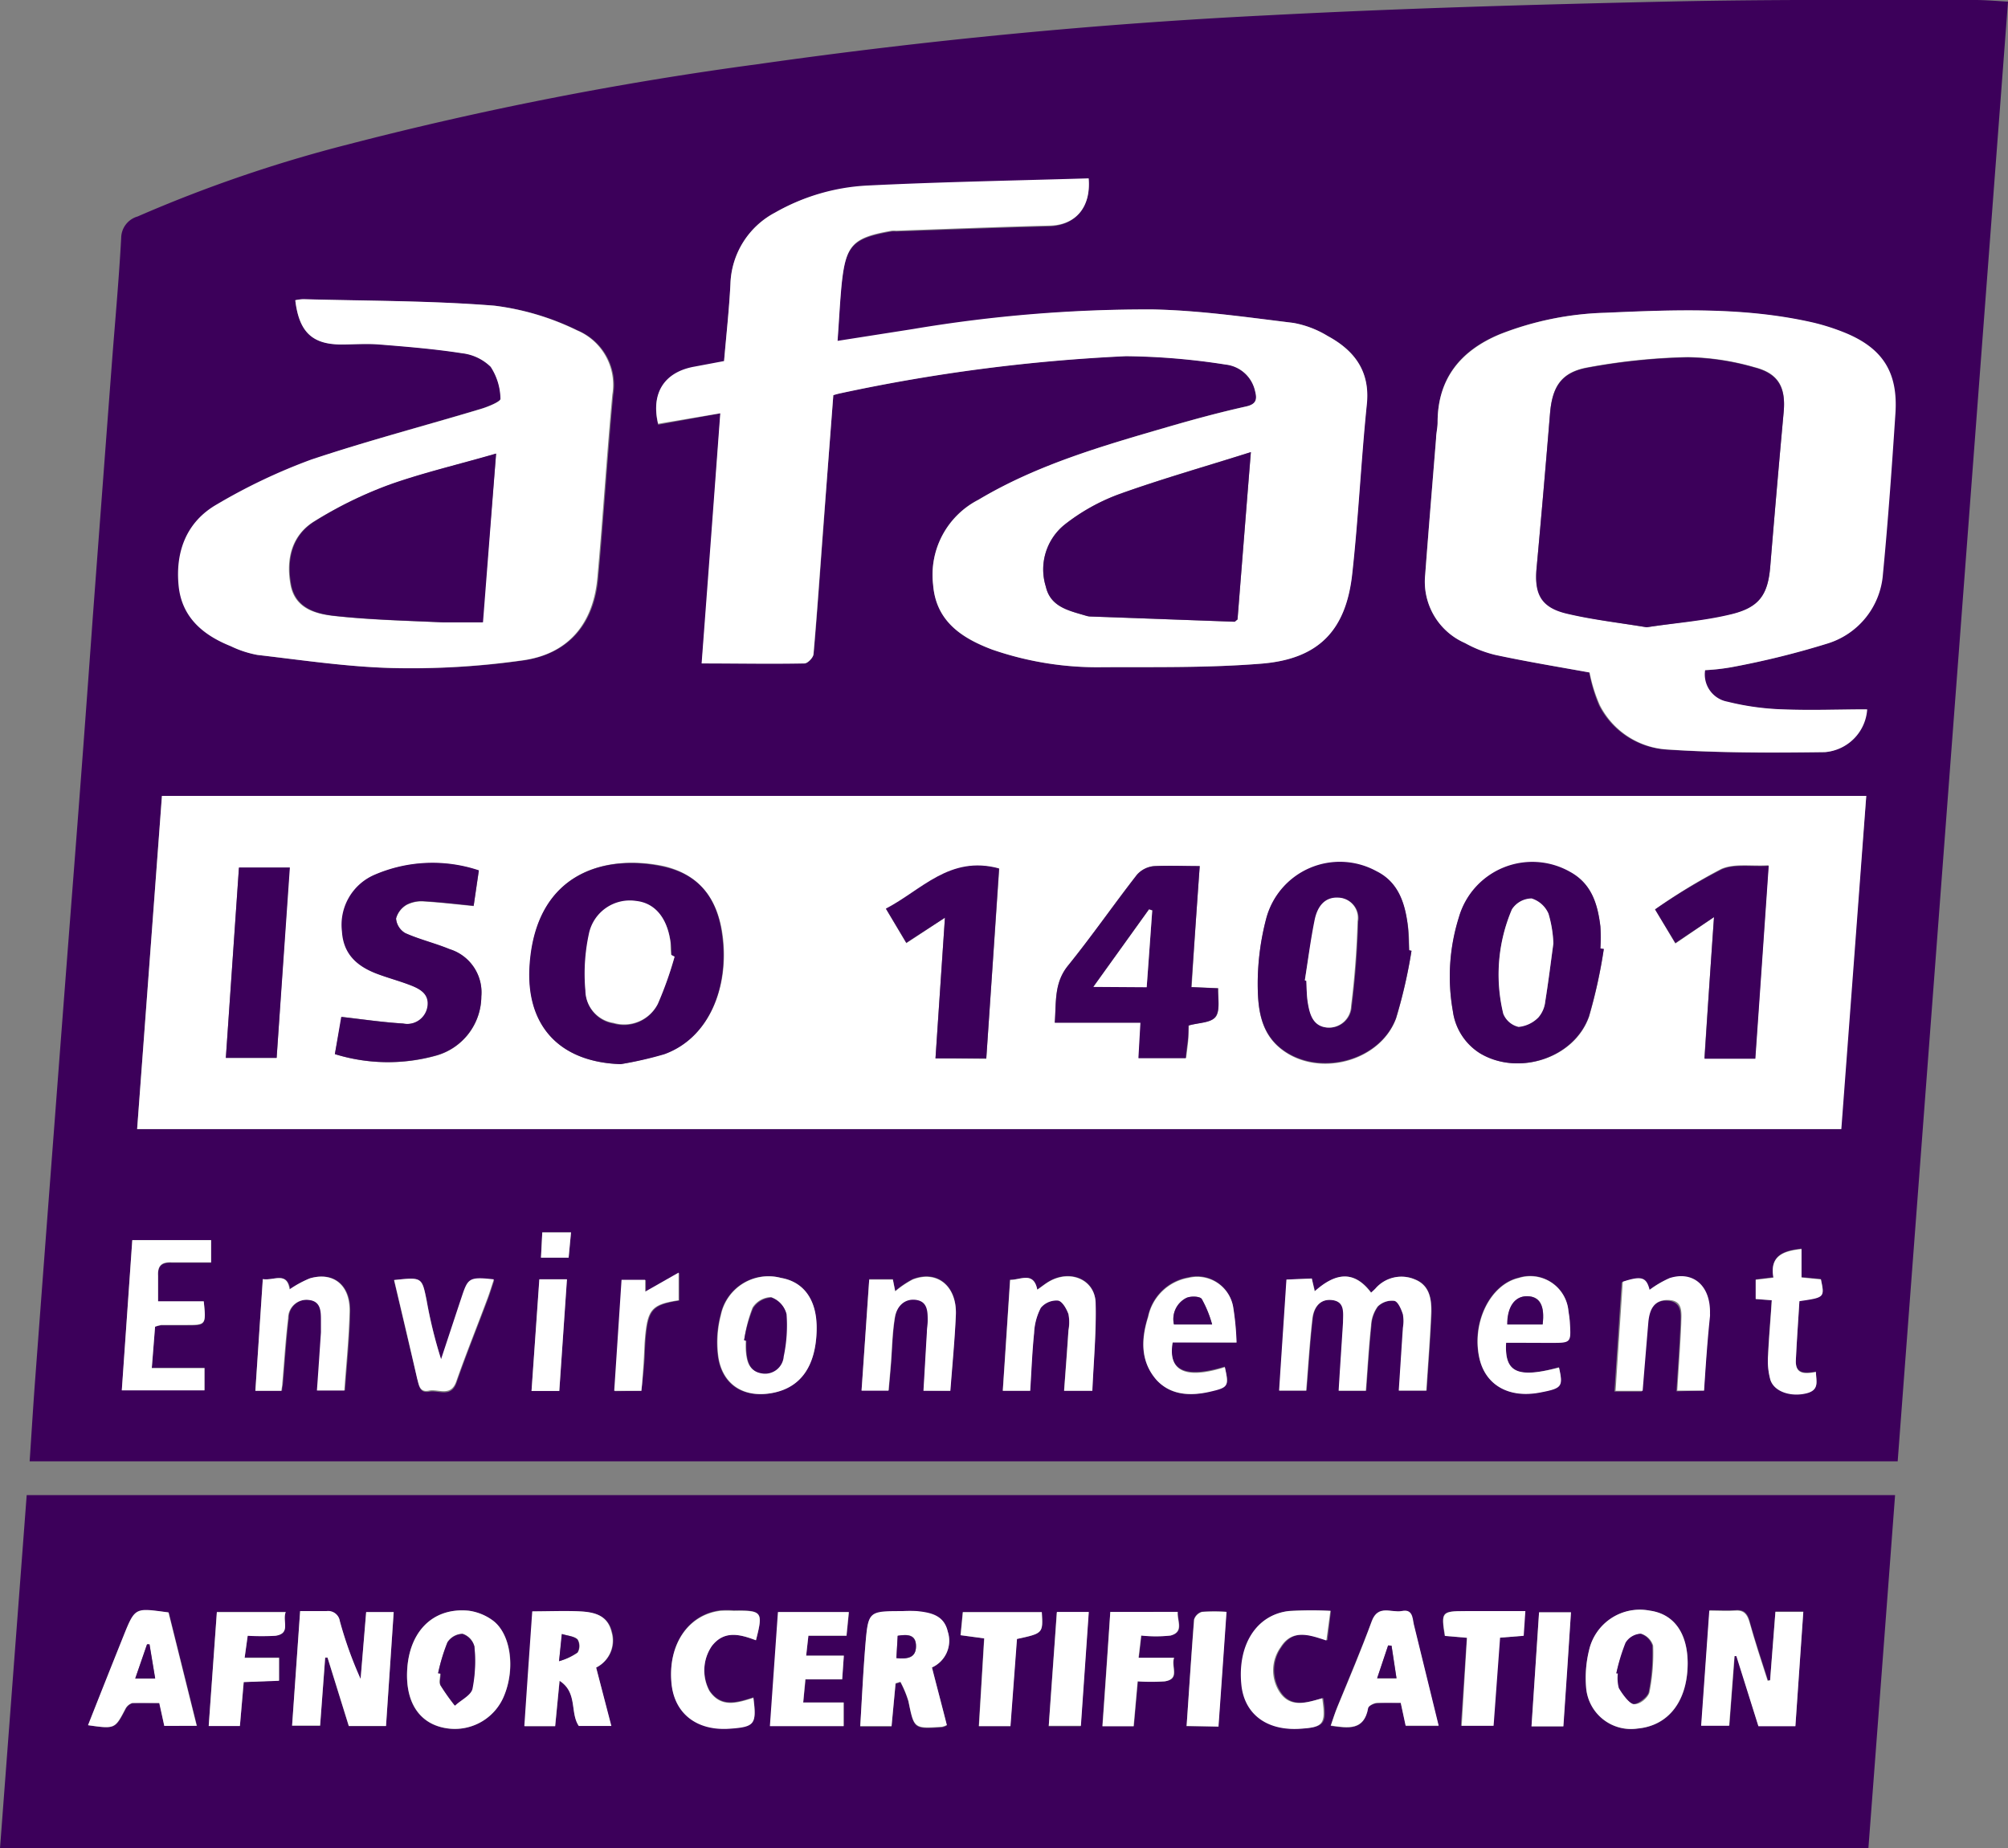 <svg xmlns="http://www.w3.org/2000/svg" viewBox="0 0 170 156.5"><rect x="0" y="0" width="170" height="156.5" fill="#808080" stroke="none"/><defs><style>.cls-1{fill:#3c005a;}.cls-2{fill:#fff;}</style></defs><g id="Calque_2" data-name="Calque 2"><g id="Calque_1-2" data-name="Calque 1"><g id="O57ili"><path class="cls-1" d="M170,.14Q165.32,62,160.66,123.73H2.51c.14-2.1.27-4.2.42-6.3q.82-11,1.66-22,.82-10.83,1.66-21.66T7.86,52.19q.8-10.71,1.61-21.42c.27-3.54.6-7.09.79-10.64a1.91,1.91,0,0,1,1.39-1.8,117.15,117.15,0,0,1,17.77-6.09,292.42,292.42,0,0,1,34.69-6.8C78.49,3.39,93,2,107.45,1.29,118.74.7,130,.38,141.34.13,150-.06,158.59,0,167.21,0,168.08,0,169,.08,170,.14ZM158,67.39H13.71L11.61,95.6H155.84C156.55,86.17,157.25,76.83,158,67.39ZM70.55,33.46a6.11,6.11,0,0,1,.66-.18,147.34,147.34,0,0,1,24.11-3.13,57.48,57.48,0,0,1,8.46.71,2.87,2.87,0,0,1,2.48,2.22c.18.68.15,1.13-.76,1.33-2.2.49-4.38,1.08-6.55,1.71-5.54,1.61-11.07,3.24-16.11,6.19A7.14,7.14,0,0,0,79,49.51c.25,3.05,2.38,4.53,5,5.48a27.21,27.21,0,0,0,9.37,1.5c4.48,0,9,.06,13.41-.3,4.82-.39,7.15-2.8,7.68-7.57s.75-9.6,1.24-14.39c.29-2.8-1-4.55-3.31-5.78a8.42,8.42,0,0,0-2.91-1.11c-3.94-.48-7.89-1.05-11.84-1.14a118.94,118.94,0,0,0-20.37,1.73l-6.38,1c.13-1.75.2-3.29.35-4.82.35-3.33.93-3.93,4.24-4.51a2.43,2.43,0,0,1,.38,0c4.3-.15,8.61-.32,12.91-.43,2.21-.06,3.59-1.54,3.38-4-6.25.19-12.52.3-18.78.61A17.49,17.49,0,0,0,65.62,18a7.08,7.08,0,0,0-3.78,6.11c-.11,2.17-.35,4.32-.54,6.54l-2.5.47c-2.55.45-3.71,2.23-3.08,4.84L61,35c-.53,7.18-1,14.12-1.58,21.18,3,0,5.86,0,8.7,0,.27,0,.74-.5.77-.81.31-3.54.55-7.09.82-10.64Q70.11,39.1,70.55,33.46Zm64,23.48a13.06,13.06,0,0,0,.83,2.78,6.88,6.88,0,0,0,5.76,3.75c4.42.29,8.87.28,13.3.22A3.89,3.89,0,0,0,158,60.07c-2.38,0-4.77.08-7.15,0a22.27,22.27,0,0,1-4.68-.65,2.34,2.34,0,0,1-1.89-2.67,18.05,18.05,0,0,0,2.24-.25,71.15,71.15,0,0,0,8.11-2,6.66,6.66,0,0,0,4.7-5.85c.44-4.54.76-9.09,1.06-13.64.23-3.48-1.08-5.53-4.3-6.84a18.58,18.58,0,0,0-2.62-.84c-5.82-1.34-11.73-1.1-17.62-.84A26.29,26.29,0,0,0,127,28.28c-3.34,1.37-5.28,3.73-5.29,7.46,0,.46-.09.92-.13,1.38-.31,3.84-.63,7.67-.92,11.51a5.67,5.67,0,0,0,3.37,5.8,10.15,10.15,0,0,0,2.55,1C129.19,56,131.87,56.45,134.58,56.94ZM25,25.42c.31,2.69,1.43,3.73,3.87,3.73,1.08,0,2.18-.07,3.26,0,2.33.19,4.67.38,7,.74a4.14,4.14,0,0,1,2.43,1.15,5.1,5.1,0,0,1,.83,2.71c0,.23-1,.65-1.57.83-4.8,1.45-9.65,2.71-14.39,4.34a48.56,48.56,0,0,0-8,3.8c-2.56,1.47-3.51,4-3.23,6.87.26,2.68,2.06,4.19,4.41,5.13a8.86,8.86,0,0,0,2.25.74c3.81.44,7.63,1,11.45,1.11a67.3,67.3,0,0,0,11-.65c3.87-.56,6-3.12,6.34-7,.47-5.17.79-10.35,1.27-15.51a5,5,0,0,0-3-5.43,22.09,22.09,0,0,0-7-2.09c-5.37-.43-10.77-.4-16.17-.55A3.77,3.77,0,0,0,25,25.42Zm86.05,82.83-2.1.09c-.21,3.23-.42,6.29-.62,9.4h2.29c.17-2.07.29-4.07.52-6.06.1-1,.63-1.76,1.71-1.6s.94,1.09.89,1.89c-.12,1.91-.25,3.81-.37,5.78h2.3c.14-1.88.25-3.71.44-5.52a3,3,0,0,1,.56-1.61,1.72,1.72,0,0,1,1.41-.48c.32.07.59.71.73,1.15a3.3,3.3,0,0,1,0,1.12c-.12,1.77-.23,3.55-.35,5.33h2.33c.14-2.23.32-4.4.41-6.57,0-1.16-.13-2.34-1.38-2.84a2.9,2.9,0,0,0-3.33.76c-.11.12-.24.23-.38.36-1.51-2-3.12-1.59-4.77-.12Zm-97.93,4.08a3.48,3.48,0,0,1,.52-.11l2.13,0c1.65,0,1.69,0,1.48-2H13.39c0-.84,0-1.51,0-2.17-.05-.88.33-1.18,1.19-1.13,1.07,0,2.15,0,3.3,0V105H11.2l-.88,12.69h7v-1.88H12.85Zm56,.27c.06-2.46-1-4.06-3-4.4A4.12,4.12,0,0,0,61,111.33a9.12,9.12,0,0,0-.23,3.45c.32,2.46,2.14,3.63,4.59,3.16S69.07,115.67,69.14,112.6Zm11.32,5.16c.17-2.21.37-4.29.48-6.37.14-2.49-1.55-3.91-3.65-3.09a8,8,0,0,0-1.48,1l-.2-1h-2c-.22,3.17-.43,6.27-.65,9.41h2.31c.07-.8.14-1.55.2-2.3.1-1.29.12-2.59.33-3.86.14-.93.71-1.68,1.79-1.53s1,1,1,1.76c0,.33-.05.66-.07,1-.1,1.64-.19,3.28-.29,4.94ZM22.25,108.3l-.63,9.45h2.26c0-.25.06-.45.08-.65.16-1.84.27-3.67.49-5.5a1.55,1.55,0,0,1,1.78-1.54c1,.12,1,1,1,1.74,0,.34,0,.67,0,1-.11,1.64-.22,3.29-.34,4.92h2.32c.16-2.28.4-4.48.44-6.69s-1.38-3.38-3.37-2.8a9.17,9.17,0,0,0-1.71.93C24.3,107.62,23.16,108.46,22.25,108.3Zm122,9.44c.14-2.15.28-4.19.42-6.23a2,2,0,0,0,0-.24c.06-2.36-1.37-3.65-3.41-3a8.65,8.65,0,0,0-1.7,1c-.26-1.08-.69-1.21-2.27-.69-.2,3.06-.41,6.12-.61,9.24H139c.16-2,.32-3.89.48-5.79.1-1.06.53-2,1.73-1.9s1.1,1.15,1.06,2c-.08,1.86-.22,3.73-.34,5.67Zm-57.05,0c.11-1.73.17-3.32.34-4.89a5.12,5.12,0,0,1,.57-2.14,1.73,1.73,0,0,1,1.45-.61c.36,0,.73.7.89,1.15a3.72,3.72,0,0,1,0,1.37c-.11,1.69-.24,3.38-.37,5.12h2.39c.11-2.5.34-5,.28-7.4,0-2-2.09-2.89-3.89-1.88-.36.2-.68.47-1.05.72-.35-1.57-1.41-.8-2.3-.83-.21,3.18-.41,6.28-.62,9.39Zm40.29-4.07c1.27,0,2.55,0,3.84,0,1.65,0,1.66,0,1.56-1.69,0-.33-.07-.66-.12-1a3.24,3.24,0,0,0-4.21-2.8c-2.41.56-4,3.78-3.33,6.78.51,2.3,2.51,3.43,5.16,2.91,1.84-.35,1.94-.49,1.58-2.11C128.53,116.74,127.36,116.25,127.51,113.69Zm-22.82,0a23.55,23.55,0,0,0-.29-3.08,3.09,3.09,0,0,0-3.78-2.44,4.22,4.22,0,0,0-3.41,3.3c-.59,1.87-.68,3.76.7,5.34,1.21,1.37,2.84,1.45,4.52,1s1.63-.45,1.27-2.08c-3.29,1-4.84.37-4.42-2.09Zm-71.32-5.29c.68,2.87,1.33,5.66,2,8.45.13.53.19,1.15,1,1s1.84.57,2.31-.79c.82-2.36,1.76-4.68,2.63-7,.2-.53.36-1.07.55-1.63-2.16-.24-2.16-.24-2.77,1.62s-1.13,3.42-1.7,5.14a39,39,0,0,1-1.23-5C35.72,108.13,35.72,108.13,33.37,108.38ZM150,110.09c-.12,1.6-.26,3.1-.31,4.6a6.07,6.07,0,0,0,.19,2.09c.32,1,1.79,1.49,3.11,1.14,1.08-.29.76-1.06.75-1.79-.91.15-1.76.23-1.7-1,.08-1.66.2-3.32.3-5,2.14-.31,2.14-.31,1.82-1.84l-1.64-.16v-2.41c-1.55.16-2.71.59-2.38,2.42l-1.5.18V110ZM54.3,117.76c.09-.79.18-1.53.24-2.27s.06-1.58.14-2.37c.22-2.25.6-2.65,2.83-3v-2.34l-2.83,1.61v-1h-2l-.62,9.4Zm-6.95,0,.64-9.45H45.67L45,117.77Zm1-13.42H45.91l-.11,2.14h2.34Z"/><path class="cls-1" d="M0,156.5l2.26-29.91H160.44c-.75,10-1.5,19.91-2.26,29.91Zm149.86-14.23-.18,0c-.52-1.65-1.08-3.29-1.55-5-.19-.68-.48-1-1.2-.94s-1.39,0-2.19,0c-.24,3.35-.46,6.53-.69,9.75h2.37c.15-2,.3-3.95.45-5.9l.16,0,1.84,5.94H152c.22-3.24.44-6.42.67-9.68h-2.36C150.16,138.45,150,140.36,149.86,142.27ZM25.41,136.41l-.68,9.72H27.1l.43-5.76.2,0,1.8,5.79h3.15l.65-9.64H31l-.47,5.66a33.15,33.15,0,0,1-1.76-4.9,1,1,0,0,0-1.14-.84C26.93,136.45,26.22,136.41,25.41,136.41Zm25.06,4.78a2.55,2.55,0,0,0,1.35-3c-.34-1.43-1.51-1.68-2.71-1.75s-2.65,0-4,0l-.34,4.86c-.11,1.61-.22,3.22-.33,4.86H47l.38-3.84c1.55,1,.87,2.71,1.63,3.82h2.72Zm28.43,0a2.48,2.48,0,0,0,1.34-3c-.31-1.38-1.43-1.61-2.59-1.73a10.44,10.44,0,0,0-1.25,0c-2.85,0-2.89,0-3.13,2.79-.19,2.31-.3,4.63-.44,6.94h2.65l.34-3.62.41-.13a8.89,8.89,0,0,1,.68,1.64c.48,2.33.45,2.33,2.85,2.17a1.59,1.59,0,0,0,.4-.15C79.76,144.48,79.34,142.9,78.9,141.18Zm-44.44.71c0,2.61,1.33,4.24,3.6,4.47a4.5,4.5,0,0,0,4.65-2.89c.93-2.27.55-5.15-1-6.27a4.46,4.46,0,0,0-2-.82C36.55,136.05,34.44,138.3,34.46,141.89Zm108.42-1.11c0-2.54-1.18-4.13-3.2-4.41a4.41,4.41,0,0,0-5.15,3.36,9.79,9.79,0,0,0-.25,3.1,3.81,3.81,0,0,0,4.36,3.52C141.29,146.11,142.91,144,142.88,140.78Zm-24.29,3.4.44,1.95h2.75c-.72-2.95-1.41-5.78-2.11-8.61-.13-.55-.17-1.27-1-1.1s-2-.59-2.55.86c-.9,2.43-1.93,4.81-2.89,7.21-.22.53-.39,1.07-.58,1.63,1.47.21,2.82.44,3.16-1.48,0-.19.49-.41.76-.44C117.2,144.14,117.87,144.18,118.59,144.18ZM13.91,146.13h2.77l-2.39-9.6c-2.83-.36-2.84-.37-3.81,2s-2,5-3,7.55c2.28.32,2.27.32,3.16-1.38a1,1,0,0,1,.59-.5c.78-.06,1.56,0,2.28,0Zm52-9.64-.68,9.65h6.21v-2H68l.21-1.94H71.3l.14-2H68.25l.19-1.69h3.24l.2-2Zm46.77-.1a31.09,31.09,0,0,0-3.5,0c-2.76.32-4.37,2.84-4,6.19.23,2.48,2.08,3.92,4.85,3.78,2.12-.12,2.32-.36,2-2.59-1.32.36-2.76.9-3.68-.63a3.37,3.37,0,0,1,.15-3.69c1-1.54,2.43-1.05,3.88-.57ZM64,138.88c.63-2.42.54-2.54-1.88-2.54a8.55,8.55,0,0,0-1.13,0c-2.74.34-4.45,2.9-4.13,6.16.25,2.55,2.15,4,4.93,3.82,2.11-.15,2.28-.37,2-2.61-1.34.41-2.71.9-3.72-.58a3.67,3.67,0,0,1,.2-3.8C61.31,138,62.66,138.38,64,138.88Zm-43.36,3.54,3-.14v-1.94H20.71l.26-1.87a20.64,20.64,0,0,0,2.37,0c1.31-.17.54-1.22.85-2H18.36l-.69,9.64h2.64ZM94,136.48c-.23,3.24-.45,6.43-.68,9.67H96l.34-3.8a17.35,17.35,0,0,0,2.29,0c1.32-.19.52-1.19.79-2h-3l.22-1.88a11.35,11.35,0,0,0,2.49,0c1.15-.28.54-1.21.6-2Zm30.18,2.19-.5,7.45h2.7l.55-7.46,2-.16.17-2.09h-5.09c-2,0-2,.08-1.71,2.1Zm-36-2.17H81.5l-.19,1.95,2,.27-.45,7.43h2.67c.19-2.51.37-5,.55-7.38C88.31,138.29,88.31,138.29,88.2,136.5Zm44.16,9.67c.22-3.24.44-6.45.66-9.66H130.3l-.64,9.66Zm-43.57,0h2.72l.67-9.64h-2.7C89.25,139.7,89,142.86,88.79,146.12Zm11.67,0h2.7c.23-3.23.45-6.38.68-9.71a15.53,15.53,0,0,0-2.07,0,1,1,0,0,0-.67.65C100.86,140.09,100.67,143.08,100.46,146.13Z"/><path class="cls-2" d="M158,67.39c-.7,9.44-1.4,18.78-2.11,28.21H11.61l2.1-28.21ZM52.55,90.1a30.86,30.86,0,0,0,3.74-.89c3.84-1.4,5.42-5.73,4.91-9.88-.42-3.38-2.11-5.31-5-6-4.76-1-10.74.38-11.32,8.24C44.45,86.8,47.33,89.93,52.55,90.1Zm83.23-9.75-.29,0a14.72,14.72,0,0,0,0-1.88c-.23-1.88-.74-3.64-2.58-4.61a6.47,6.47,0,0,0-9.4,3.85A16.68,16.68,0,0,0,123,85.6a5,5,0,0,0,2.31,3.58c3.25,1.94,8,.44,9.23-3.12A43,43,0,0,0,135.78,80.35Zm-16.28.15-.2,0c0-.84,0-1.68-.17-2.51-.27-1.75-.88-3.33-2.6-4.18a6.45,6.45,0,0,0-9.33,4,21.8,21.8,0,0,0-.72,5.45c0,2.05.19,4.17,2,5.58,3.1,2.43,8.34,1.09,9.71-2.59A42.91,42.91,0,0,0,119.5,80.5ZM28.35,89.25a15.15,15.15,0,0,0,8.59.13,5.23,5.23,0,0,0,3.81-5,3.83,3.83,0,0,0-2.68-4c-1.24-.51-2.55-.82-3.76-1.36a1.58,1.58,0,0,1-.78-1.23,1.93,1.93,0,0,1,.9-1.17,2.74,2.74,0,0,1,1.45-.29c1.36.08,2.72.24,4.22.39l.44-3a12.38,12.38,0,0,0-8.84.38A4.61,4.61,0,0,0,29,78.86c.11,2,1.38,3,3.12,3.65.82.3,1.67.54,2.49.84s1.81.74,1.62,1.9a1.74,1.74,0,0,1-2.07,1.41c-1.69-.1-3.37-.35-5.22-.56Zm73.22-15.92c-1.39,0-2.65-.06-3.89,0a2.21,2.21,0,0,0-1.41.71c-2,2.54-3.8,5.21-5.84,7.7-1.19,1.46-1,3-1.13,4.84h7.29l-.17,3h4c.06-.5.13-1,.17-1.4s0-1,.07-1.36c.88-.25,1.94-.25,2.29-.75s.16-1.56.2-2.4l-2.26-.1C101.09,80.16,101.32,76.83,101.57,73.33Zm43.54,4.32c-.29,4.16-.55,8-.82,11.94h4.3c.38-5.43.75-10.79,1.13-16.33-1.46.09-2.89-.18-4,.31A49.24,49.24,0,0,0,140.12,77l1.72,2.89Zm-61.61,12c.37-5.48.74-10.83,1.1-16.08-4.18-1.14-6.55,1.85-9.58,3.4l1.71,2.89L80,77.7c-.28,4.1-.54,8-.8,11.91Zm-59-16.16H20.23L19.12,89.57h4.3Z"/><path class="cls-2" d="M70.55,33.46q-.43,5.64-.86,11.26c-.27,3.55-.51,7.1-.82,10.64,0,.31-.5.81-.77.81-2.84.06-5.68,0-8.7,0,.53-7.06,1.05-14,1.58-21.18l-5.26.89c-.63-2.61.53-4.39,3.08-4.84l2.5-.47c.19-2.22.43-4.37.54-6.54A7.08,7.08,0,0,1,65.62,18a17.49,17.49,0,0,1,7.77-2.29c6.26-.31,12.53-.42,18.78-.61.21,2.51-1.17,4-3.38,4-4.3.11-8.61.28-12.91.43a2.43,2.43,0,0,0-.38,0c-3.31.58-3.89,1.18-4.24,4.51-.15,1.53-.22,3.07-.35,4.82l6.38-1A118.94,118.94,0,0,1,97.66,26.2c4,.09,7.9.66,11.84,1.14a8.42,8.42,0,0,1,2.91,1.11c2.26,1.23,3.6,3,3.31,5.78-.49,4.79-.71,9.61-1.24,14.39s-2.86,7.18-7.68,7.57c-4.45.36-8.93.28-13.41.3A27.21,27.21,0,0,1,84,55c-2.63-1-4.76-2.43-5-5.48a7.14,7.14,0,0,1,3.83-7.2c5-3,10.57-4.58,16.11-6.19,2.17-.63,4.35-1.22,6.55-1.71.91-.2.94-.65.76-1.33a2.87,2.87,0,0,0-2.48-2.22,57.48,57.48,0,0,0-8.46-.71,147.34,147.34,0,0,0-24.11,3.13A6.11,6.11,0,0,0,70.55,33.46Zm35.35,4.82c-3.94,1.24-7.63,2.29-11.23,3.59a16.9,16.9,0,0,0-4.55,2.56,4.87,4.87,0,0,0-1.58,5.23c.4,1.77,2,2.05,3.46,2.49a1.44,1.44,0,0,0,.37.05l12.13.44c.07,0,.13-.09.27-.19C105.13,47.93,105.49,43.36,105.9,38.28Z"/><path class="cls-2" d="M134.58,56.94c-2.71-.49-5.39-.93-8-1.49a10.15,10.15,0,0,1-2.55-1,5.67,5.67,0,0,1-3.37-5.8c.29-3.84.61-7.67.92-11.51,0-.46.13-.92.13-1.38,0-3.73,2-6.09,5.29-7.46a26.29,26.29,0,0,1,8.93-1.82c5.89-.26,11.8-.5,17.62.84a18.58,18.58,0,0,1,2.62.84c3.22,1.31,4.53,3.36,4.3,6.84-.3,4.55-.62,9.1-1.06,13.64a6.66,6.66,0,0,1-4.7,5.85,71.15,71.15,0,0,1-8.11,2,18.05,18.05,0,0,1-2.24.25,2.34,2.34,0,0,0,1.89,2.67,22.27,22.27,0,0,0,4.68.65c2.38.1,4.77,0,7.15,0a3.89,3.89,0,0,1-3.57,3.62c-4.43.06-8.88.07-13.3-.22a6.88,6.88,0,0,1-5.76-3.75A13.06,13.06,0,0,1,134.58,56.94Zm4.83-3.83c2.42-.37,4.84-.6,7.19-1.14s3.07-1.63,3.27-4q.54-6.57,1.14-13.13c.18-2.06-.43-3.23-2.46-3.75a21.58,21.58,0,0,0-5.67-.86,52.2,52.2,0,0,0-8.55.89c-2.19.42-2.91,1.66-3.1,3.84q-.54,6.57-1.14,13.12c-.2,2.1.44,3.33,2.52,3.84S137.12,52.73,139.41,53.11Z"/><path class="cls-2" d="M25,25.42a3.77,3.77,0,0,1,.67-.09c5.4.15,10.8.12,16.17.55a22.09,22.09,0,0,1,7,2.09,5,5,0,0,1,3,5.43c-.48,5.16-.8,10.34-1.27,15.51-.35,3.91-2.47,6.47-6.34,7a67.3,67.3,0,0,1-11,.65c-3.82-.09-7.64-.67-11.45-1.11a8.86,8.86,0,0,1-2.25-.74c-2.35-.94-4.15-2.45-4.41-5.13-.28-2.88.67-5.4,3.23-6.87a48.56,48.56,0,0,1,8-3.8C31.15,37.31,36,36.05,40.8,34.6c.58-.18,1.59-.6,1.57-.83a5.1,5.1,0,0,0-.83-2.71,4.14,4.14,0,0,0-2.43-1.15c-2.3-.36-4.64-.55-7-.74-1.08-.09-2.18,0-3.26,0C26.44,29.15,25.32,28.11,25,25.42Zm17,13c-3.16.91-6.13,1.6-9,2.63a34,34,0,0,0-6.4,3.09c-1.94,1.19-2.41,3.25-2,5.41.39,2,2.13,2.44,3.73,2.61,3,.33,6.08.4,9.12.54,1.11,0,2.23,0,3.38,0Z"/><path class="cls-2" d="M111.06,108.25l.24,1.08c1.65-1.47,3.26-1.9,4.77.12.14-.13.27-.24.38-.36a2.9,2.9,0,0,1,3.33-.76c1.25.5,1.43,1.68,1.38,2.84-.09,2.17-.27,4.34-.41,6.57h-2.33c.12-1.78.23-3.56.35-5.33a3.3,3.3,0,0,0,0-1.12c-.14-.44-.41-1.08-.73-1.15a1.72,1.72,0,0,0-1.41.48,3,3,0,0,0-.56,1.61c-.19,1.81-.3,3.64-.44,5.52h-2.3c.12-2,.25-3.87.37-5.78,0-.8.18-1.74-.89-1.89s-1.61.65-1.71,1.6c-.23,2-.35,4-.52,6.06h-2.29c.2-3.11.41-6.17.62-9.4Z"/><path class="cls-2" d="M13.13,112.33l-.28,3.51h4.46v1.88h-7L11.2,105h6.67v1.88c-1.15,0-2.23,0-3.3,0-.86-.05-1.24.25-1.19,1.13,0,.66,0,1.33,0,2.17h3.87c.21,2,.17,2-1.48,2l-2.13,0A3.48,3.48,0,0,0,13.13,112.33Z"/><path class="cls-2" d="M69.14,112.6c-.07,3.07-1.34,4.89-3.74,5.34s-4.27-.7-4.59-3.16a9.12,9.12,0,0,1,.23-3.45,4.12,4.12,0,0,1,5.08-3.13C68.1,108.54,69.2,110.14,69.14,112.6Zm-6.18.88.18,0a8.42,8.42,0,0,0,0,.87c.07.87.24,1.71,1.28,1.88a1.58,1.58,0,0,0,1.88-1.43,12.69,12.69,0,0,0,.24-3.58,2,2,0,0,0-1.27-1.4,1.93,1.93,0,0,0-1.56.89A12.15,12.15,0,0,0,63,113.48Z"/><path class="cls-2" d="M80.46,117.76H78.18c.1-1.66.19-3.3.29-4.94,0-.34.07-.67.07-1,0-.76,0-1.63-1-1.76s-1.65.6-1.79,1.53c-.21,1.27-.23,2.57-.33,3.86-.06.75-.13,1.5-.2,2.3H72.94c.22-3.14.43-6.24.65-9.41h2l.2,1a8,8,0,0,1,1.48-1c2.1-.82,3.79.6,3.65,3.09C80.83,113.47,80.63,115.55,80.46,117.76Z"/><path class="cls-2" d="M22.25,108.3c.91.16,2.05-.68,2.26.87a9.17,9.17,0,0,1,1.71-.93c2-.58,3.42.57,3.37,2.8s-.28,4.41-.44,6.69H26.83c.12-1.63.23-3.28.34-4.92,0-.34,0-.67,0-1,0-.77,0-1.62-1-1.74a1.55,1.55,0,0,0-1.78,1.54c-.22,1.83-.33,3.66-.49,5.5,0,.2-.05.4-.08.65H21.62Z"/><path class="cls-2" d="M144.27,117.74H142c.12-1.94.26-3.81.34-5.67,0-.86.22-1.95-1.06-2s-1.63.84-1.73,1.9c-.16,1.9-.32,3.81-.48,5.79h-2.29c.2-3.12.41-6.18.61-9.24,1.58-.52,2-.39,2.27.69a8.65,8.65,0,0,1,1.7-1c2-.63,3.47.66,3.41,3a2,2,0,0,1,0,.24C144.55,113.55,144.41,115.59,144.27,117.74Z"/><path class="cls-2" d="M87.22,117.76H84.9c.21-3.11.41-6.21.62-9.39.89,0,2-.74,2.3.83.37-.25.69-.52,1.05-.72,1.8-1,3.85-.1,3.89,1.88.06,2.45-.17,4.9-.28,7.4H90.09c.13-1.74.26-3.43.37-5.12a3.72,3.72,0,0,0,0-1.37c-.16-.45-.53-1.1-.89-1.15a1.73,1.73,0,0,0-1.45.61,5.12,5.12,0,0,0-.57,2.14C87.39,114.44,87.33,116,87.22,117.76Z"/><path class="cls-2" d="M127.51,113.69c-.15,2.56,1,3,4.48,2.1.36,1.62.26,1.76-1.58,2.11-2.65.52-4.65-.61-5.16-2.91-.66-3,.92-6.22,3.33-6.78a3.24,3.24,0,0,1,4.21,2.8c.05.33.1.66.12,1,.1,1.68.09,1.69-1.56,1.69C130.06,113.7,128.78,113.69,127.51,113.69Zm3.09-1.55c.2-1.59-.23-2.37-1.27-2.39s-1.73.92-1.69,2.39Z"/><path class="cls-2" d="M104.69,113.67H99.28c-.42,2.46,1.13,3.14,4.42,2.09.36,1.63.29,1.72-1.27,2.08s-3.31.32-4.52-1c-1.38-1.58-1.29-3.47-.7-5.34a4.22,4.22,0,0,1,3.41-3.3,3.09,3.09,0,0,1,3.78,2.44A23.55,23.55,0,0,1,104.69,113.67Zm-2.07-1.53a9.58,9.58,0,0,0-.88-2.16c-.17-.24-1-.26-1.35-.06a2,2,0,0,0-1,2.22Z"/><path class="cls-2" d="M33.37,108.38c2.35-.25,2.35-.25,2.74,1.7a39,39,0,0,0,1.23,5c.57-1.72,1.13-3.43,1.7-5.14s.61-1.86,2.77-1.62c-.19.56-.35,1.1-.55,1.63-.87,2.34-1.81,4.66-2.63,7-.47,1.36-1.52.62-2.31.79s-.84-.45-1-1C34.7,114,34.05,111.25,33.37,108.38Z"/><path class="cls-2" d="M150,110.09l-1.36-.11v-1.62l1.5-.18c-.33-1.83.83-2.26,2.38-2.42v2.41l1.64.16c.32,1.53.32,1.53-1.82,1.84-.1,1.63-.22,3.29-.3,5-.06,1.24.79,1.16,1.7,1,0,.73.33,1.5-.75,1.79-1.32.35-2.79-.1-3.11-1.14a6.07,6.07,0,0,1-.19-2.09C149.77,113.19,149.91,111.69,150,110.09Z"/><path class="cls-2" d="M54.3,117.76H52l.62-9.4h2v1l2.83-1.61v2.34c-2.23.34-2.61.74-2.83,3-.08.79-.08,1.58-.14,2.37S54.39,117,54.3,117.76Z"/><path class="cls-2" d="M47.35,117.77H45l.66-9.45H48Z"/><path class="cls-2" d="M48.34,104.35l-.2,2.14H45.8l.11-2.14Z"/><path class="cls-2" d="M149.86,142.27c.15-1.91.3-3.82.45-5.79h2.36c-.23,3.26-.45,6.44-.67,9.68h-3.13L147,140.22l-.16,0c-.15,2-.3,3.9-.45,5.9h-2.37c.23-3.22.45-6.4.69-9.75.8,0,1.5.05,2.19,0s1,.26,1.2.94c.47,1.67,1,3.31,1.55,5Z"/><path class="cls-2" d="M25.41,136.41c.81,0,1.52,0,2.22,0a1,1,0,0,1,1.14.84,33.15,33.15,0,0,0,1.76,4.9l.47-5.66h2.33l-.65,9.64H29.53l-1.8-5.79-.2,0-.43,5.76H24.73Z"/><path class="cls-2" d="M50.47,141.19l1.29,4.94H49c-.76-1.11-.08-2.83-1.63-3.82L47,146.15H44.39c.11-1.64.22-3.25.33-4.86l.34-4.86c1.4,0,2.73-.06,4,0s2.37.32,2.71,1.75A2.55,2.55,0,0,1,50.47,141.19Zm-3.14-.54a5.22,5.22,0,0,0,1.58-.73,1.08,1.08,0,0,0,0-1.11c-.27-.28-.81-.3-1.32-.46Z"/><path class="cls-2" d="M78.9,141.18c.44,1.72.86,3.3,1.26,4.87a1.59,1.59,0,0,1-.4.15c-2.4.16-2.37.16-2.85-2.17a8.89,8.89,0,0,0-.68-1.64l-.41.13-.34,3.62H72.83c.14-2.31.25-4.63.44-6.94.24-2.79.28-2.79,3.13-2.79a10.44,10.44,0,0,1,1.25,0c1.16.12,2.28.35,2.59,1.73A2.48,2.48,0,0,1,78.9,141.18ZM76,138.5l-.11,1.88c1,.11,1.65,0,1.66-1S76.86,138.35,76,138.5Z"/><path class="cls-2" d="M34.46,141.89c0-3.59,2.09-5.84,5.26-5.51a4.46,4.46,0,0,1,2,.82c1.51,1.12,1.89,4,1,6.27a4.5,4.5,0,0,1-4.65,2.89C35.79,146.13,34.48,144.5,34.46,141.89Zm2.63-.22.18,0c0,.33-.12.73,0,1a18.24,18.24,0,0,0,1.21,1.71c.51-.47,1.34-.86,1.48-1.42a11.92,11.92,0,0,0,.2-3.58,1.53,1.53,0,0,0-1-1.06,1.58,1.58,0,0,0-1.28.72A16,16,0,0,0,37.09,141.67Z"/><path class="cls-2" d="M142.88,140.78c0,3.2-1.59,5.33-4.24,5.57a3.81,3.81,0,0,1-4.36-3.52,9.79,9.79,0,0,1,.25-3.1,4.41,4.41,0,0,1,5.15-3.36C141.7,136.65,142.85,138.24,142.88,140.78Zm-6,.9.16,0a3.33,3.33,0,0,0,.08,1.24c.3.53.71,1.23,1.2,1.35s1.24-.56,1.33-1a16.78,16.78,0,0,0,.31-3.94,1.53,1.53,0,0,0-1-1,1.59,1.59,0,0,0-1.27.76A15.84,15.84,0,0,0,136.84,141.68Z"/><path class="cls-2" d="M118.59,144.18c-.72,0-1.39,0-2,0-.27,0-.73.25-.76.44-.34,1.92-1.69,1.69-3.16,1.48.19-.56.36-1.1.58-1.63,1-2.4,2-4.78,2.89-7.21.53-1.45,1.67-.68,2.55-.86s.9.55,1,1.1c.7,2.83,1.39,5.66,2.11,8.61H119Zm-.78-4.84-.29,0-.93,2.78h1.64Z"/><path class="cls-2" d="M13.91,146.13l-.43-1.94c-.72,0-1.5,0-2.28,0a1,1,0,0,0-.59.5c-.89,1.7-.88,1.7-3.16,1.38,1-2.54,2-5.05,3-7.55s1-2.37,3.81-2l2.39,9.6Zm-2.46-4h1.68l-.48-2.89h-.21Z"/><path class="cls-2" d="M65.86,136.49h6l-.2,2H68.44l-.19,1.69h3.19l-.14,2H68.18L68,144.15h3.42v2H65.18Z"/><path class="cls-2" d="M112.63,136.39l-.34,2.51c-1.45-.48-2.9-1-3.88.57a3.37,3.37,0,0,0-.15,3.69c.92,1.53,2.36,1,3.68.63.31,2.23.11,2.47-2,2.59-2.77.14-4.62-1.3-4.85-3.78-.32-3.35,1.29-5.87,4-6.19A31.09,31.09,0,0,1,112.63,136.39Z"/><path class="cls-2" d="M64,138.88c-1.33-.5-2.68-.88-3.74.5a3.67,3.67,0,0,0-.2,3.8c1,1.48,2.38,1,3.72.58.29,2.24.12,2.46-2,2.61-2.78.2-4.68-1.27-4.93-3.82-.32-3.26,1.39-5.82,4.13-6.16a8.55,8.55,0,0,1,1.13,0C64.53,136.34,64.62,136.46,64,138.88Z"/><path class="cls-2" d="M20.63,142.42l-.32,3.72H17.67l.69-9.64h5.83c-.31.74.46,1.79-.85,2a20.64,20.64,0,0,1-2.37,0l-.26,1.87h2.91v1.94Z"/><path class="cls-2" d="M94,136.48h5.7c-.06.75.55,1.68-.6,2a11.35,11.35,0,0,1-2.49,0l-.22,1.88h3c-.27.79.53,1.79-.79,2a17.35,17.35,0,0,1-2.29,0l-.34,3.8H93.34C93.57,142.91,93.79,139.72,94,136.48Z"/><path class="cls-2" d="M124.2,138.67l-1.86-.16c-.34-2-.28-2.1,1.71-2.1h5.09L129,138.5l-2,.16-.55,7.46h-2.7Z"/><path class="cls-2" d="M88.2,136.5c.11,1.79.11,1.79-2.1,2.27-.18,2.42-.36,4.87-.55,7.38H82.88l.45-7.43-2-.27.19-1.95Z"/><path class="cls-2" d="M132.36,146.17h-2.7l.64-9.66H133C132.8,139.72,132.58,142.93,132.36,146.17Z"/><path class="cls-2" d="M88.79,146.12c.23-3.26.46-6.42.69-9.64h2.7l-.67,9.64Z"/><path class="cls-2" d="M100.46,146.13c.21-3,.4-6,.64-9a1,1,0,0,1,.67-.65,15.53,15.53,0,0,1,2.07,0c-.23,3.33-.45,6.48-.68,9.71Z"/><path class="cls-1" d="M52.55,90.1c-5.22-.17-8.1-3.3-7.71-8.48.58-7.86,6.56-9.29,11.32-8.24,2.93.64,4.62,2.57,5,6,.51,4.15-1.07,8.48-4.91,9.88A30.86,30.86,0,0,1,52.55,90.1ZM57.11,81l-.26-.09c0-.33,0-.67-.05-1-.26-2.11-1.31-3.39-2.92-3.56a3.54,3.54,0,0,0-4,2.81,16,16,0,0,0-.29,4.79,2.8,2.8,0,0,0,2.37,2.72A3.2,3.2,0,0,0,55.69,85,30.56,30.56,0,0,0,57.11,81Z"/><path class="cls-1" d="M135.78,80.35a43,43,0,0,1-1.26,5.71c-1.28,3.56-6,5.06-9.23,3.12A5,5,0,0,1,123,85.6a16.68,16.68,0,0,1,.51-7.94,6.47,6.47,0,0,1,9.4-3.85c1.84,1,2.35,2.73,2.58,4.61a14.72,14.72,0,0,1,0,1.88Zm-4.27-.47a10.07,10.07,0,0,0-.42-2.48,2.31,2.31,0,0,0-1.43-1.29A2,2,0,0,0,128,77a14.05,14.05,0,0,0-.72,8.8,1.85,1.85,0,0,0,1.3,1.11,2.72,2.72,0,0,0,1.67-.8,2.45,2.45,0,0,0,.58-1.35C131.09,83.12,131.3,81.43,131.51,79.88Z"/><path class="cls-1" d="M119.5,80.5a42.91,42.91,0,0,1-1.31,5.7c-1.37,3.68-6.61,5-9.71,2.59-1.81-1.41-2-3.53-2-5.58a21.8,21.8,0,0,1,.72-5.45,6.45,6.45,0,0,1,9.33-4c1.72.85,2.33,2.43,2.6,4.18.13.83.12,1.67.17,2.51Zm-9,2.54.12,0c0,.63,0,1.26.13,1.87.16,1,.44,2,1.63,2.09a1.88,1.88,0,0,0,2.06-1.79c.3-2.38.48-4.78.55-7.18a1.71,1.71,0,0,0-1.62-2c-1.25-.07-1.81.81-2,1.83C111,79.58,110.74,81.32,110.47,83Z"/><path class="cls-1" d="M28.35,89.25l.54-3.15c1.85.21,3.53.46,5.22.56a1.74,1.74,0,0,0,2.07-1.41c.19-1.16-.73-1.57-1.62-1.9s-1.67-.54-2.49-.84c-1.74-.62-3-1.64-3.12-3.65a4.61,4.61,0,0,1,2.75-4.79,12.38,12.38,0,0,1,8.84-.38l-.44,3c-1.5-.15-2.86-.31-4.22-.39a2.74,2.74,0,0,0-1.45.29,1.93,1.93,0,0,0-.9,1.17A1.58,1.58,0,0,0,34.31,79c1.21.54,2.52.85,3.76,1.36a3.83,3.83,0,0,1,2.68,4,5.23,5.23,0,0,1-3.81,5A15.15,15.15,0,0,1,28.35,89.25Z"/><path class="cls-1" d="M101.57,73.33c-.25,3.5-.48,6.83-.72,10.25l2.26.1c0,.84.2,1.85-.2,2.4s-1.41.5-2.29.75c0,.37,0,.87-.07,1.36s-.11.9-.17,1.4h-4l.17-3H89.3c.13-1.79-.06-3.38,1.13-4.84,2-2.49,3.87-5.16,5.84-7.7a2.21,2.21,0,0,1,1.41-.71C98.92,73.27,100.18,73.33,101.57,73.33Zm-9,10.23h4.51c.16-2.19.32-4.34.47-6.5L97.28,77Z"/><path class="cls-1" d="M145.11,77.65l-3.27,2.19L140.12,77a49.24,49.24,0,0,1,5.62-3.38c1.09-.49,2.52-.22,4-.31-.38,5.54-.75,10.9-1.13,16.33h-4.3C144.56,85.66,144.82,81.81,145.11,77.65Z"/><path class="cls-1" d="M83.5,89.61H79.2c.26-3.93.52-7.81.8-11.91l-3.27,2.12L75,76.93c3-1.55,5.4-4.54,9.58-3.4C84.24,78.78,83.87,84.13,83.5,89.61Z"/><path class="cls-1" d="M24.54,73.45,23.42,89.57h-4.3l1.11-16.12Z"/><path class="cls-1" d="M105.9,38.28c-.41,5.08-.77,9.65-1.13,14.17-.14.1-.2.19-.27.19L92.37,52.2a1.44,1.44,0,0,1-.37-.05c-1.44-.44-3.06-.72-3.46-2.49a4.87,4.87,0,0,1,1.58-5.23,16.9,16.9,0,0,1,4.55-2.56C98.27,40.57,102,39.52,105.9,38.28Z"/><path class="cls-1" d="M139.41,53.11c-2.29-.38-4.58-.63-6.8-1.16s-2.72-1.74-2.52-3.84q.6-6.55,1.14-13.12c.19-2.18.91-3.42,3.1-3.84a52.2,52.2,0,0,1,8.55-.89,21.58,21.58,0,0,1,5.67.86c2,.52,2.64,1.69,2.46,3.75q-.6,6.57-1.14,13.13c-.2,2.34-.92,3.42-3.27,4S141.83,52.74,139.41,53.11Z"/><path class="cls-1" d="M42,38.4,40.89,52.69c-1.15,0-2.27,0-3.38,0-3-.14-6.09-.21-9.12-.54-1.6-.17-3.34-.64-3.73-2.61-.41-2.16.06-4.22,2-5.41A34,34,0,0,1,33.06,41C35.91,40,38.88,39.31,42,38.4Z"/><path class="cls-1" d="M63,113.48a12.15,12.15,0,0,1,.76-2.72,1.93,1.93,0,0,1,1.56-.89,2,2,0,0,1,1.27,1.4,12.69,12.69,0,0,1-.24,3.58,1.58,1.58,0,0,1-1.88,1.43c-1-.17-1.21-1-1.28-1.88a8.42,8.42,0,0,1,0-.87Z"/><path class="cls-1" d="M130.6,112.14h-3c0-1.47.62-2.41,1.69-2.39S130.8,110.55,130.6,112.14Z"/><path class="cls-1" d="M102.62,112.14H99.39a2,2,0,0,1,1-2.22c.35-.2,1.18-.18,1.35.06A9.58,9.58,0,0,1,102.62,112.14Z"/><path class="cls-1" d="M47.33,140.65l.23-2.3c.51.16,1,.18,1.32.46a1.08,1.08,0,0,1,0,1.11A5.22,5.22,0,0,1,47.33,140.65Z"/><path class="cls-1" d="M76,138.5c.9-.15,1.55-.05,1.55.89s-.7,1.1-1.66,1Z"/><path class="cls-1" d="M37.09,141.67a16,16,0,0,1,.79-2.6,1.58,1.58,0,0,1,1.28-.72,1.53,1.53,0,0,1,1,1.06A11.92,11.92,0,0,1,40,143c-.14.56-1,.95-1.48,1.42a18.24,18.24,0,0,1-1.21-1.71c-.14-.26,0-.66,0-1Z"/><path class="cls-1" d="M136.84,141.68a15.84,15.84,0,0,1,.78-2.59,1.59,1.59,0,0,1,1.27-.76,1.53,1.53,0,0,1,1,1,16.78,16.78,0,0,1-.31,3.94c-.09.44-1,1.09-1.33,1s-.9-.82-1.2-1.35a3.33,3.33,0,0,1-.08-1.24Z"/><path class="cls-1" d="M117.81,139.34l.42,2.75h-1.64l.93-2.78Z"/><path class="cls-1" d="M11.45,142.11l1-2.89h.21l.48,2.89Z"/><path class="cls-2" d="M57.11,81A30.56,30.56,0,0,1,55.69,85a3.2,3.2,0,0,1-3.76,1.6,2.8,2.8,0,0,1-2.37-2.72,16,16,0,0,1,.29-4.79,3.54,3.54,0,0,1,4-2.81c1.61.17,2.66,1.45,2.92,3.56,0,.33,0,.67.05,1Z"/><path class="cls-2" d="M131.51,79.88c-.21,1.55-.42,3.24-.69,4.92a2.45,2.45,0,0,1-.58,1.35,2.72,2.72,0,0,1-1.67.8,1.85,1.85,0,0,1-1.3-1.11A14.05,14.05,0,0,1,128,77a2,2,0,0,1,1.67-.93,2.31,2.31,0,0,1,1.43,1.29A10.07,10.07,0,0,1,131.51,79.88Z"/><path class="cls-2" d="M110.47,83c.27-1.72.49-3.46.84-5.17.22-1,.78-1.9,2-1.83a1.71,1.71,0,0,1,1.62,2c-.07,2.4-.25,4.8-.55,7.18A1.88,1.88,0,0,1,112.35,87c-1.19-.11-1.47-1.11-1.63-2.09-.1-.61-.09-1.24-.13-1.87Z"/><path class="cls-2" d="M92.57,83.56,97.28,77l.27.09c-.15,2.16-.31,4.31-.47,6.5Z"/></g></g></g></svg>